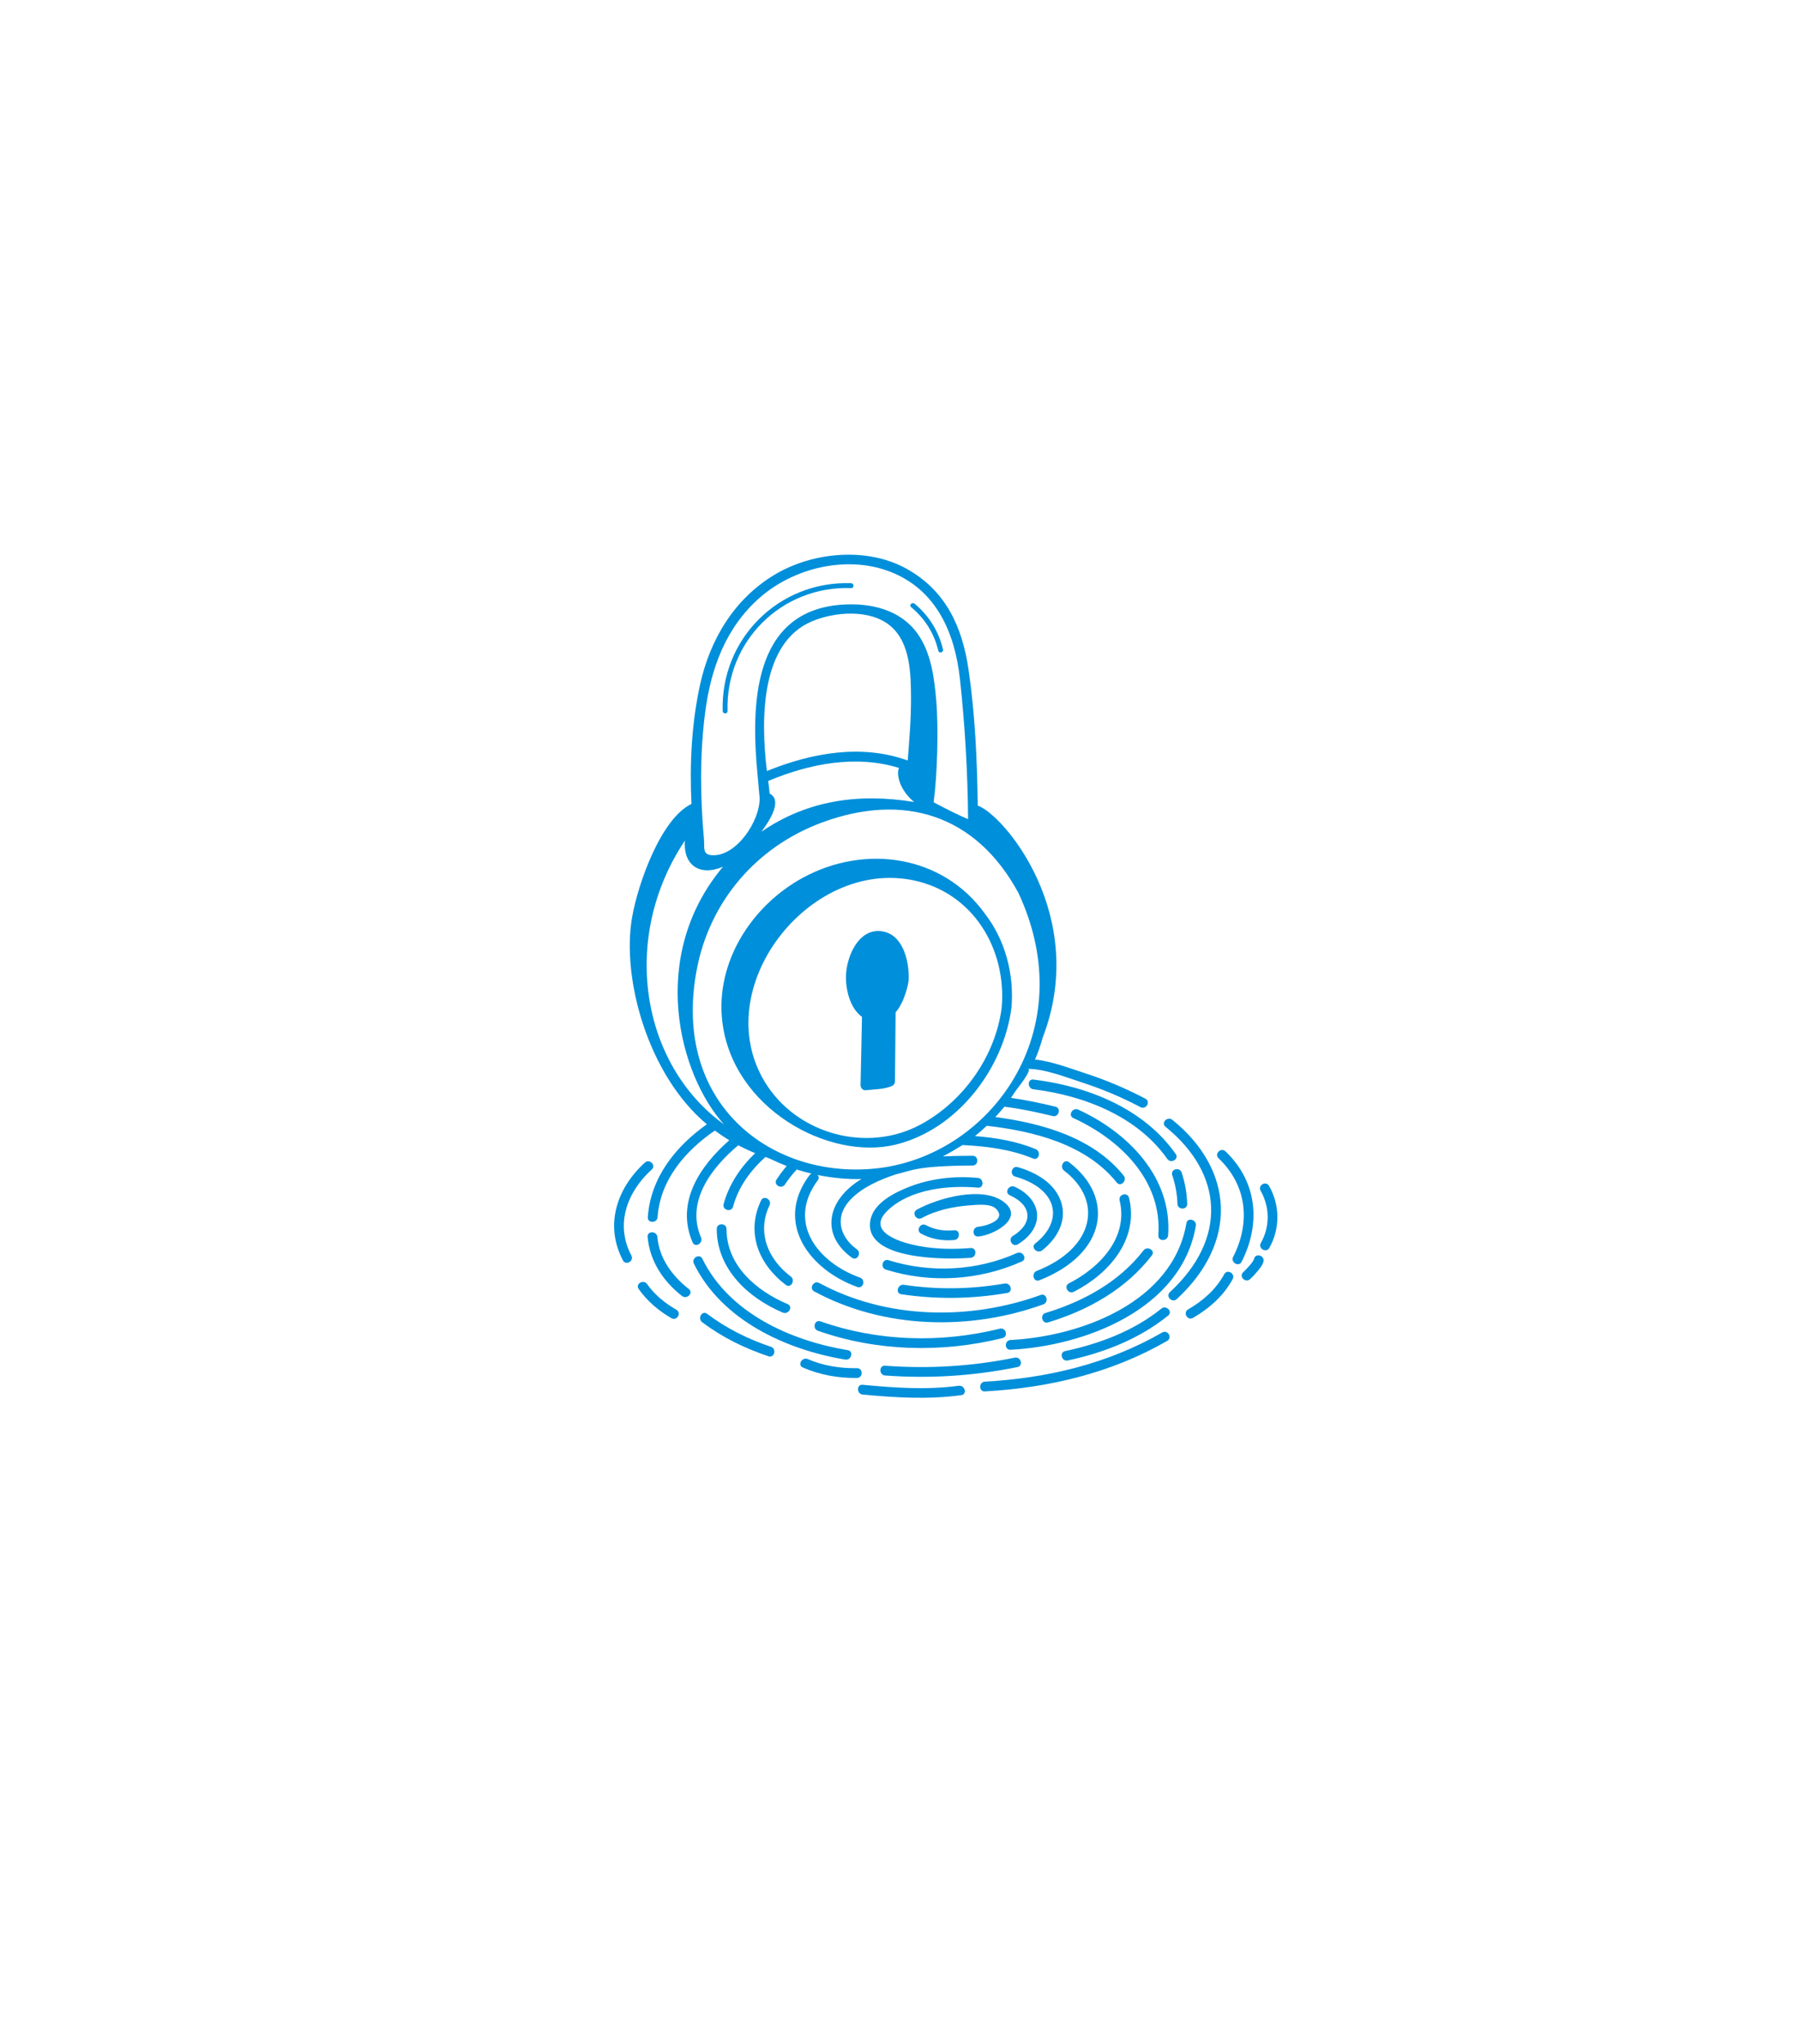 <svg width="59" height="67" viewBox="0 0 59 67" fill="none" xmlns="http://www.w3.org/2000/svg">
<g filter="url(#filter0_di_466_2366)">
<path d="M29.5 4L55.048 18.75V48.25L29.5 63L3.952 48.25V18.75L29.5 4Z" fill="white"/>
</g>
<path d="M40.697 41.36C41.336 40.105 41.208 38.73 40.168 37.74C40.019 37.598 39.792 37.824 39.941 37.966C40.875 38.855 40.995 40.071 40.421 41.198C40.327 41.381 40.603 41.543 40.697 41.36Z" fill="#008FDA"/>
<path d="M41.605 40.906C41.962 40.274 41.957 39.502 41.597 38.872C41.495 38.693 41.218 38.854 41.321 39.033C41.624 39.565 41.63 40.211 41.328 40.744C41.227 40.924 41.503 41.085 41.605 40.906Z" fill="#008FDA"/>
<path d="M38.573 42.583C40.589 40.718 40.456 38.349 38.428 36.708C38.27 36.579 38.042 36.804 38.202 36.934C40.099 38.469 40.244 40.6 38.346 42.356C38.195 42.496 38.422 42.722 38.573 42.583Z" fill="#008FDA"/>
<path d="M33.123 44.244C35.568 44.117 38.73 42.918 39.197 40.18C39.231 39.978 38.922 39.892 38.888 40.095C38.446 42.688 35.436 43.804 33.123 43.924C32.919 43.935 32.917 44.255 33.123 44.244Z" fill="#008FDA"/>
<path d="M38.065 42.896C37.169 43.623 36.032 44.049 34.914 44.287C34.712 44.33 34.798 44.638 34.999 44.595C36.173 44.346 37.352 43.885 38.291 43.122C38.451 42.992 38.223 42.767 38.065 42.896Z" fill="#008FDA"/>
<path d="M33.873 35.386C33.669 35.361 33.671 35.681 33.873 35.706C35.52 35.91 37.274 36.585 38.261 37.989C38.379 38.156 38.656 37.996 38.537 37.827C37.479 36.321 35.643 35.605 33.873 35.386Z" fill="#008FDA"/>
<path d="M38.288 40.493C38.427 38.587 36.965 37.115 35.343 36.373C35.157 36.288 34.994 36.564 35.182 36.649C36.707 37.347 38.099 38.69 37.968 40.493C37.953 40.698 38.273 40.697 38.288 40.493Z" fill="#008FDA"/>
<path d="M38.423 38.519C38.525 38.826 38.584 39.137 38.594 39.461C38.6 39.666 38.92 39.667 38.914 39.461C38.903 39.109 38.843 38.768 38.731 38.434C38.666 38.24 38.357 38.323 38.423 38.519Z" fill="#008FDA"/>
<path d="M37.48 40.989C36.683 42.024 35.501 42.664 34.27 43.038C34.073 43.098 34.157 43.407 34.355 43.347C35.675 42.946 36.905 42.257 37.756 41.15C37.882 40.987 37.604 40.828 37.48 40.989Z" fill="#008FDA"/>
<path d="M35.036 42.067C34.853 42.16 35.014 42.437 35.198 42.343C36.343 41.762 37.337 40.626 37.008 39.264C36.959 39.064 36.651 39.149 36.699 39.349C36.994 40.568 36.043 41.556 35.036 42.067Z" fill="#008FDA"/>
<path d="M26.689 42.332C28.971 43.563 31.782 43.629 34.197 42.756C34.389 42.687 34.306 42.377 34.112 42.448C31.777 43.291 29.061 43.248 26.851 42.055C26.67 41.958 26.508 42.234 26.689 42.332Z" fill="#008FDA"/>
<path d="M26.809 43.621C28.745 44.303 30.872 44.352 32.858 43.862C33.058 43.812 32.974 43.504 32.773 43.553C30.839 44.031 28.779 43.976 26.894 43.313C26.7 43.244 26.616 43.553 26.809 43.621Z" fill="#008FDA"/>
<path d="M33.263 44.503C31.86 44.788 30.438 44.874 29.011 44.767C28.806 44.752 28.807 45.072 29.011 45.087C30.466 45.196 31.918 45.102 33.348 44.812C33.55 44.771 33.464 44.462 33.263 44.503Z" fill="#008FDA"/>
<path d="M35.039 38.095C34.876 37.97 34.716 38.248 34.878 38.372C36.178 39.363 35.863 40.921 33.982 41.659C33.792 41.733 33.875 42.042 34.067 41.967C36.286 41.097 36.547 39.245 35.039 38.095Z" fill="#008FDA"/>
<path d="M32.93 42.073C31.833 42.263 30.727 42.28 29.626 42.115C29.425 42.086 29.338 42.394 29.541 42.424C30.702 42.597 31.859 42.581 33.015 42.382C33.217 42.347 33.132 42.038 32.93 42.073Z" fill="#008FDA"/>
<path d="M33.361 38.258C33.163 38.201 33.078 38.51 33.276 38.567C34.691 38.974 34.871 40.024 33.933 40.76C33.771 40.887 33.999 41.112 34.159 40.986C34.646 40.604 34.99 40.012 34.776 39.385C34.567 38.772 33.947 38.427 33.361 38.258Z" fill="#008FDA"/>
<path d="M33.333 41.073C32.021 41.662 30.491 41.738 29.123 41.308C28.926 41.246 28.842 41.555 29.038 41.617C30.493 42.074 32.103 41.974 33.494 41.35C33.682 41.265 33.519 40.989 33.333 41.073Z" fill="#008FDA"/>
<path d="M32.052 38.611C31.294 38.542 30.521 38.624 29.808 38.901C29.327 39.088 28.631 39.429 28.529 40.002C28.29 41.334 31.099 41.288 31.817 41.229C32.021 41.213 32.023 40.893 31.817 40.909C31.257 40.955 30.698 40.947 30.144 40.848C29.628 40.756 28.321 40.412 29.102 39.672C29.839 38.973 31.093 38.843 32.052 38.931C32.257 38.95 32.256 38.63 32.052 38.611Z" fill="#008FDA"/>
<path d="M33.097 39.178C33.867 39.531 33.84 40.123 33.2 40.513C33.024 40.62 33.185 40.897 33.361 40.789C34.267 40.237 34.174 39.322 33.259 38.901C33.073 38.816 32.91 39.092 33.097 39.178Z" fill="#008FDA"/>
<path d="M32.927 39.418C32.228 38.85 30.737 39.272 30.053 39.651C29.873 39.75 30.034 40.027 30.214 39.927C30.689 39.665 31.263 39.548 31.802 39.509C32.028 39.493 32.465 39.445 32.641 39.617C33.032 40 32.276 40.196 32.064 40.212C31.86 40.227 31.858 40.547 32.064 40.532C32.542 40.496 33.584 39.952 32.927 39.418Z" fill="#008FDA"/>
<path d="M30.352 40.16C30.171 40.061 30.009 40.338 30.19 40.437C30.523 40.618 30.901 40.681 31.277 40.647C31.48 40.629 31.482 40.309 31.277 40.327C30.956 40.356 30.637 40.316 30.352 40.16Z" fill="#008FDA"/>
<path d="M22.978 40.564C22.472 39.387 23.318 38.281 24.198 37.541C24.378 37.635 24.563 37.722 24.752 37.799C24.273 38.261 23.896 38.817 23.719 39.467C23.665 39.666 23.974 39.751 24.028 39.552C24.204 38.904 24.598 38.37 25.088 37.925C25.278 37.985 25.416 38.079 25.787 38.221C25.666 38.361 25.554 38.509 25.453 38.664C25.34 38.837 25.617 38.998 25.729 38.826C25.843 38.651 25.973 38.489 26.114 38.336C26.275 38.387 26.438 38.432 26.602 38.471C26.575 38.482 26.55 38.499 26.529 38.527C25.371 40.081 26.532 41.627 28.103 42.186C28.297 42.255 28.381 41.946 28.188 41.878C26.801 41.384 25.776 40.069 26.805 38.689C26.855 38.623 26.839 38.558 26.796 38.514C27.268 38.61 27.757 38.661 28.239 38.647C27.125 39.313 26.863 40.457 27.924 41.227C28.091 41.349 28.251 41.071 28.086 40.951C27.493 40.521 27.352 39.851 27.896 39.302C28.285 38.909 28.835 38.672 29.349 38.499C29.35 38.498 29.351 38.498 29.352 38.498C29.913 38.364 30.03 38.217 31.879 38.205C32.085 38.204 32.085 37.884 31.879 37.885C31.534 37.887 31.212 37.891 30.904 37.905C31.122 37.792 31.337 37.667 31.55 37.534C32.337 37.572 33.129 37.672 33.862 37.975C34.052 38.054 34.135 37.745 33.947 37.667C33.316 37.406 32.637 37.293 31.958 37.24C32.092 37.133 32.221 37.02 32.344 36.902C33.876 37.075 35.597 37.505 36.604 38.762C36.733 38.923 36.958 38.695 36.831 38.536C35.831 37.289 34.161 36.819 32.625 36.616C32.727 36.506 32.827 36.392 32.925 36.274C32.934 36.277 32.944 36.279 32.955 36.281C33.48 36.346 33.994 36.46 34.507 36.583C34.708 36.631 34.793 36.323 34.593 36.275C34.11 36.159 33.627 36.057 33.137 35.987C33.193 35.902 33.248 35.818 33.304 35.739C33.345 35.681 33.87 35.036 33.685 35.036C34.256 35.036 34.952 35.316 35.489 35.49C36.143 35.703 36.775 35.971 37.383 36.291C37.565 36.387 37.727 36.111 37.545 36.015C36.912 35.682 36.255 35.403 35.574 35.182C35.08 35.022 34.473 34.788 33.926 34.73C34.026 34.497 34.11 34.258 34.177 34.013C35.71 30.03 32.904 26.703 32.048 26.407C32.03 24.928 31.961 23.419 31.749 21.965C31.542 20.545 31.004 19.355 29.702 18.636C28.409 17.924 26.63 18.094 25.389 18.839C24.057 19.638 23.262 20.98 22.94 22.471C22.669 23.727 22.601 25.05 22.665 26.354C21.677 26.816 20.91 28.948 20.716 30.085C20.373 32.074 21.236 35.237 23.169 36.853C22.145 37.579 21.323 38.601 21.234 39.897C21.22 40.102 21.54 40.102 21.554 39.897C21.638 38.679 22.462 37.722 23.432 37.059C23.584 37.172 23.742 37.279 23.904 37.377C22.936 38.227 22.139 39.417 22.702 40.725C22.783 40.914 23.059 40.751 22.978 40.564ZM28.663 38.306C25.263 38.635 22.029 36.175 22.831 31.82C23.246 29.563 24.784 27.761 26.935 26.964C29.607 25.974 31.978 26.688 33.376 29.259C35.511 33.809 32.429 37.941 28.663 38.306ZM26.607 20.37C27.362 20.049 28.519 19.958 29.185 20.517C29.843 21.07 29.858 22.098 29.861 22.888C29.863 23.57 29.806 24.249 29.753 24.929C28.243 24.38 26.596 24.679 25.137 25.274C24.922 23.5 24.956 21.072 26.607 20.37ZM25.227 26.011C25.215 25.874 25.198 25.737 25.18 25.6C26.53 25.032 28.055 24.735 29.47 25.173C29.377 25.328 29.451 25.867 29.963 26.289C28.157 25.991 26.458 26.231 24.956 27.264C25.313 26.79 25.619 26.216 25.227 26.011ZM23.112 23.362C23.299 21.913 23.789 20.563 24.915 19.581C26.028 18.611 27.751 18.196 29.16 18.734C30.687 19.316 31.299 20.738 31.465 22.259C31.631 23.778 31.718 25.322 31.732 26.852C31.396 26.712 30.958 26.487 30.602 26.298C30.721 25.432 30.766 23.901 30.69 22.984C30.624 22.208 30.52 21.389 30.065 20.757C29.509 19.987 28.549 19.757 27.606 19.82C24.636 20.019 24.609 23.169 24.837 25.465C24.836 25.476 24.897 26.145 24.899 26.156C24.914 26.913 24.135 28.077 23.343 28.034C23.012 28.016 23.1 27.782 23.074 27.503C22.952 26.15 22.934 24.743 23.112 23.362ZM22.453 27.55C22.451 27.563 22.449 27.576 22.448 27.589C22.402 28.402 22.983 28.724 23.7 28.409C21.223 31.357 22.267 35.246 23.732 36.857C21.009 34.887 20.316 30.743 22.453 27.55Z" fill="#008FDA"/>
<path d="M25.92 41.843C25.172 41.278 24.8 40.394 25.223 39.51C25.312 39.325 25.036 39.162 24.947 39.348C24.443 40.401 24.864 41.443 25.758 42.119C25.922 42.243 26.082 41.965 25.92 41.843Z" fill="#008FDA"/>
<path d="M23.813 40.285C23.812 40.08 23.492 40.079 23.493 40.285C23.497 41.597 24.522 42.544 25.657 43.025C25.845 43.104 26.008 42.829 25.819 42.749C24.792 42.313 23.816 41.487 23.813 40.285Z" fill="#008FDA"/>
<path d="M27.789 44.258C25.918 43.946 23.899 43.048 23.021 41.261C22.93 41.076 22.654 41.238 22.744 41.422C23.656 43.278 25.758 44.242 27.703 44.566C27.905 44.6 27.992 44.291 27.789 44.258Z" fill="#008FDA"/>
<path d="M22.579 42.254C22.033 41.825 21.612 41.256 21.547 40.547C21.528 40.343 21.208 40.342 21.227 40.547C21.3 41.343 21.734 41.993 22.353 42.481C22.513 42.607 22.741 42.382 22.579 42.254Z" fill="#008FDA"/>
<path d="M23.177 43.065C23.013 42.941 22.853 43.218 23.016 43.341C23.673 43.838 24.407 44.195 25.187 44.457C25.382 44.523 25.466 44.214 25.272 44.148C24.517 43.895 23.813 43.545 23.177 43.065Z" fill="#008FDA"/>
<path d="M21.363 38.335C21.516 38.196 21.289 37.971 21.137 38.109C20.214 38.948 19.811 40.166 20.419 41.314C20.515 41.496 20.792 41.334 20.695 41.152C20.155 40.133 20.553 39.072 21.363 38.335Z" fill="#008FDA"/>
<path d="M22.008 43.209C22.187 43.312 22.348 43.036 22.17 42.933C21.797 42.717 21.46 42.445 21.211 42.091C21.093 41.924 20.815 42.083 20.934 42.252C21.216 42.652 21.586 42.965 22.008 43.209Z" fill="#008FDA"/>
<path d="M39.104 43.199C39.637 42.89 40.108 42.475 40.404 41.929C40.503 41.748 40.227 41.587 40.128 41.768C39.856 42.268 39.43 42.639 38.942 42.922C38.764 43.025 38.925 43.302 39.104 43.199Z" fill="#008FDA"/>
<path d="M40.976 41.929C41.065 41.847 41.148 41.757 41.224 41.663C41.298 41.571 41.387 41.468 41.413 41.35C41.458 41.149 41.15 41.063 41.105 41.265C41.081 41.372 40.83 41.628 40.749 41.703C40.598 41.843 40.824 42.069 40.976 41.929Z" fill="#008FDA"/>
<path d="M26.315 44.826C26.881 45.07 27.475 45.176 28.089 45.168C28.295 45.165 28.296 44.845 28.089 44.848C27.535 44.855 26.988 44.771 26.477 44.55C26.29 44.469 26.127 44.745 26.315 44.826Z" fill="#008FDA"/>
<path d="M32.282 45.609C34.379 45.493 36.429 45.007 38.258 43.953C38.437 43.85 38.276 43.574 38.097 43.677C36.315 44.703 34.325 45.176 32.282 45.289C32.078 45.301 32.076 45.621 32.282 45.609Z" fill="#008FDA"/>
<path d="M28.276 45.712C29.355 45.815 30.432 45.878 31.509 45.732C31.712 45.705 31.626 45.397 31.424 45.424C30.378 45.565 29.323 45.492 28.276 45.392C28.071 45.373 28.073 45.693 28.276 45.712Z" fill="#008FDA"/>
<path d="M33.153 33.035C33.249 31.923 32.943 30.808 32.288 29.957C30.904 28.026 28.361 27.664 26.326 28.766C24.628 29.688 23.451 31.542 23.674 33.474C24.005 36.334 27.156 38.044 29.338 37.524C31.36 37.043 32.891 35.048 33.153 33.035ZM25.071 35.468C23.207 32.398 26.503 28.154 29.926 28.853C31.89 29.254 33.001 31.1 32.833 33.035C32.625 34.63 31.576 36.109 30.168 36.865C28.409 37.81 26.105 37.171 25.071 35.468Z" fill="#008FDA"/>
<path d="M28.858 30.521C28.14 30.457 27.774 31.325 27.733 31.909C27.7 32.376 27.843 33.037 28.254 33.333C28.241 34.081 28.221 34.829 28.207 35.577C28.206 35.656 28.282 35.746 28.367 35.737C28.643 35.706 29.009 35.711 29.256 35.587C29.306 35.562 29.334 35.502 29.335 35.449C29.346 34.694 29.345 33.939 29.356 33.184C29.651 32.846 29.799 32.203 29.784 32.059C29.795 31.462 29.58 30.584 28.858 30.521Z" fill="#008FDA"/>
<path d="M23.848 23.307C23.779 21.026 25.617 19.197 27.898 19.277C28.001 19.281 28.001 19.121 27.898 19.117C25.531 19.034 23.617 20.939 23.688 23.307C23.691 23.41 23.851 23.41 23.848 23.307Z" fill="#008FDA"/>
<path d="M30.756 21.331C30.78 21.431 30.934 21.388 30.91 21.288C30.768 20.695 30.448 20.178 29.978 19.789C29.899 19.724 29.785 19.836 29.865 19.902C30.315 20.275 30.62 20.762 30.756 21.331Z" fill="#008FDA"/>
<defs>
<filter id="filter0_di_466_2366" x="0.077" y="0.125" width="58.846" height="66.751" filterUnits="userSpaceOnUse" color-interpolation-filters="sRGB">
<feFlood flood-opacity="0" result="BackgroundImageFix"/>
<feColorMatrix in="SourceAlpha" type="matrix" values="0 0 0 0 0 0 0 0 0 0 0 0 0 0 0 0 0 0 127 0" result="hardAlpha"/>
<feOffset/>
<feGaussianBlur stdDeviation="1.938"/>
<feComposite in2="hardAlpha" operator="out"/>
<feColorMatrix type="matrix" values="0 0 0 0 0 0 0 0 0 0 0 0 0 0 0 0 0 0 0.13 0"/>
<feBlend mode="normal" in2="BackgroundImageFix" result="effect1_dropShadow_466_2366"/>
<feBlend mode="normal" in="SourceGraphic" in2="effect1_dropShadow_466_2366" result="shape"/>
<feColorMatrix in="SourceAlpha" type="matrix" values="0 0 0 0 0 0 0 0 0 0 0 0 0 0 0 0 0 0 127 0" result="hardAlpha"/>
<feOffset/>
<feGaussianBlur stdDeviation="0.969"/>
<feComposite in2="hardAlpha" operator="arithmetic" k2="-1" k3="1"/>
<feColorMatrix type="matrix" values="0 0 0 0 0 0 0 0 0 0 0 0 0 0 0 0 0 0 0.25 0"/>
<feBlend mode="normal" in2="shape" result="effect2_innerShadow_466_2366"/>
</filter>
</defs>
</svg>
